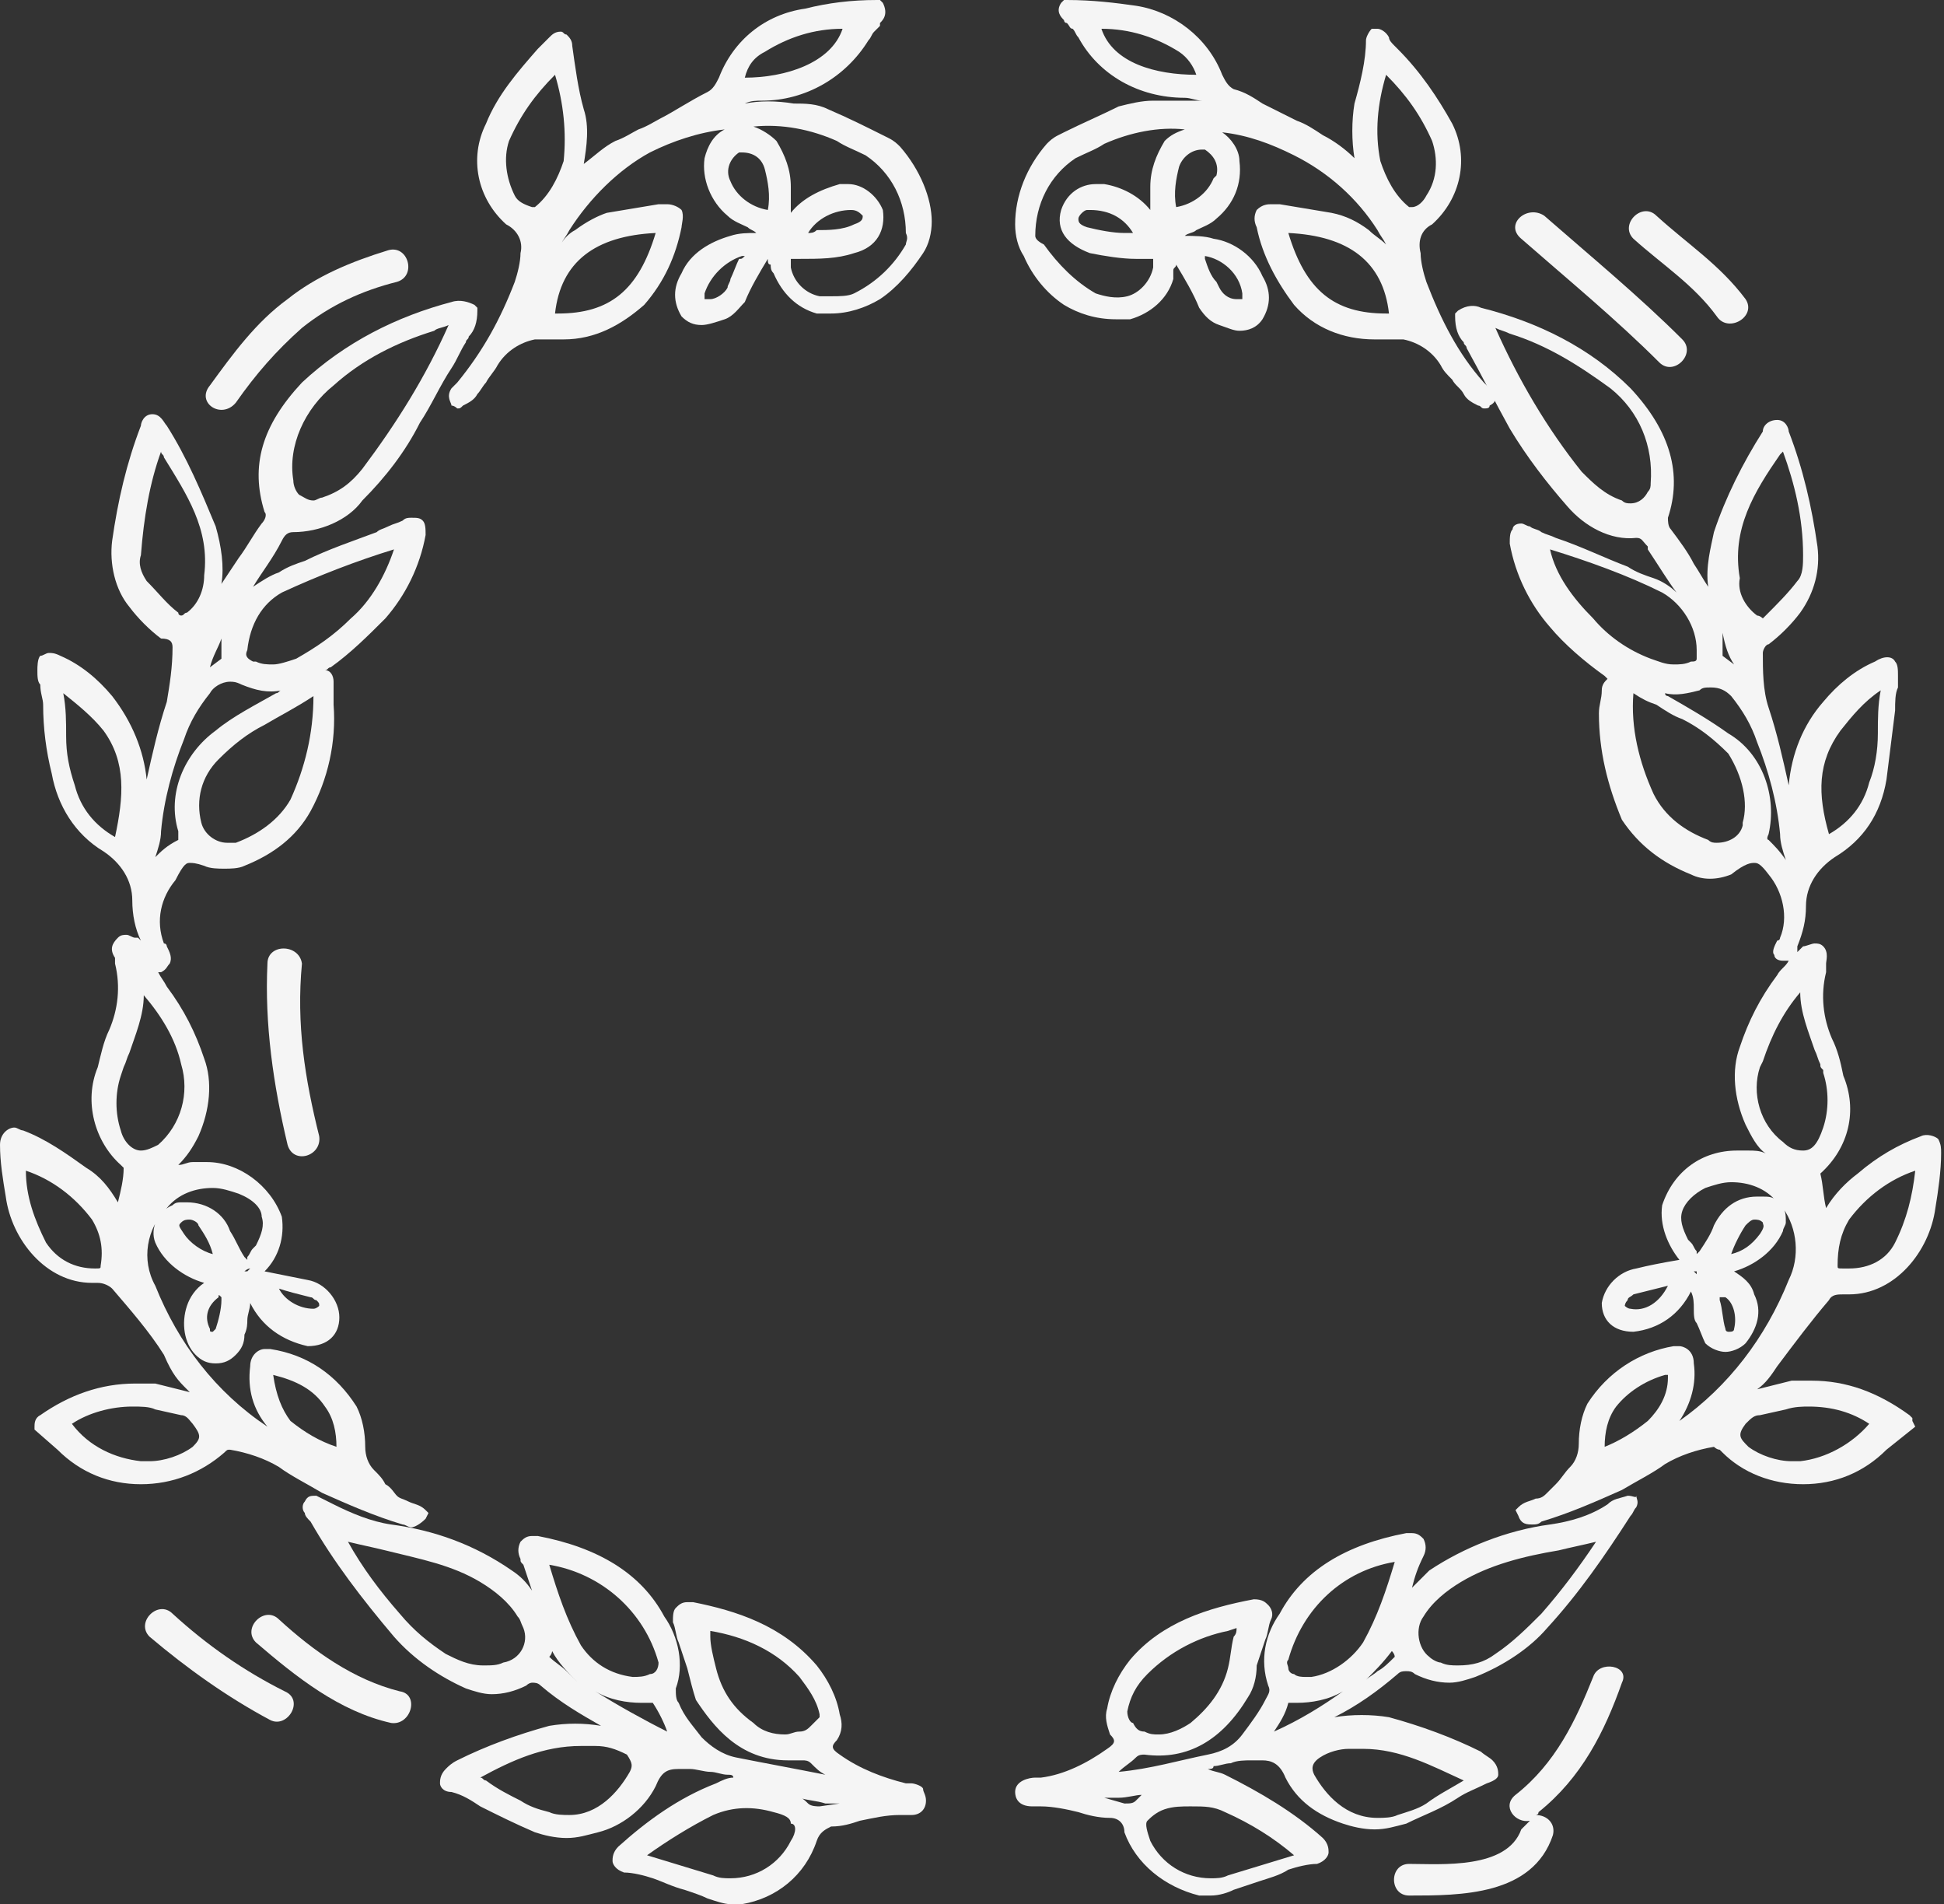 <?xml version="1.0" encoding="utf-8"?>
<!-- Generator: Adobe Illustrator 22.0.1, SVG Export Plug-In . SVG Version: 6.00 Build 0)  -->
<svg version="1.1" id="Capa_1" xmlns="http://www.w3.org/2000/svg" xmlns:xlink="http://www.w3.org/1999/xlink" x="0px" y="0px"
	 viewBox="0 0 67.6 66.2" style="enable-background:new 0 0 67.6 66.2;" xml:space="preserve">
<rect x="0" y="0" width="67.6" height="66.2" fill="#333333" stroke="none"/>
<style type="text/css">
	.st0{fill:#F5F5F5;}
</style>
<g>
	<path class="st0" d="M31.7,62c-0.1,0-0.1,0-0.2,0l0,0c-0.8-0.2-1.6-0.5-2.3-1c-0.3-0.2-0.3-0.3-0.1-0.5l0,0
		c0.2-0.3,0.2-0.6,0.1-0.9c-0.1-0.6-0.4-1.2-0.8-1.7c-1.2-1.4-2.8-1.9-4.3-2.2c-0.1,0-0.1,0-0.2,0c-0.2,0-0.3,0.1-0.4,0.2
		c-0.1,0.1-0.1,0.3-0.1,0.5c0.1,0.2,0.1,0.5,0.2,0.7c0.1,0.3,0.2,0.6,0.3,0.9c0.1,0.4,0.2,0.8,0.3,1.1l0,0c0.6,0.9,1.5,2.1,3.2,2.1
		c0.1,0,0.3,0,0.5,0l0,0c0.1,0,0.2,0,0.3,0.1c0.2,0.2,0.3,0.3,0.5,0.4c-1-0.2-2.1-0.4-3.1-0.6c-0.5-0.1-0.9-0.4-1.2-0.7
		c-0.3-0.4-0.6-0.7-0.8-1.2l0,0c-0.1-0.1-0.1-0.3-0.1-0.5c0.3-0.8,0.1-1.8-0.4-2.5c-0.8-1.5-2.3-2.4-4.4-2.8c-0.1,0-0.1,0-0.2,0
		c-0.2,0-0.3,0.1-0.4,0.2c-0.1,0.2-0.1,0.4,0,0.6c0,0.1,0,0.1,0.1,0.2l0,0h0c0.1,0.3,0.2,0.6,0.3,0.9c-0.2-0.3-0.4-0.5-0.7-0.7l0,0
		c-1.3-0.9-2.7-1.4-4.2-1.6c-0.7-0.1-1.4-0.4-2-0.7c-0.2-0.1-0.4-0.2-0.6-0.3c-0.2,0-0.3,0-0.4,0.2c-0.1,0.1-0.1,0.3,0,0.4
		c0,0.1,0.1,0.2,0.2,0.3c0.8,1.4,1.8,2.7,2.9,4c0.7,0.8,1.6,1.4,2.5,1.8c0.3,0.1,0.6,0.2,0.9,0.2c0.4,0,0.8-0.1,1.2-0.3l0,0
		c0.1-0.1,0.2-0.1,0.2-0.1c0.1,0,0.2,0,0.3,0.1l0,0c0.7,0.6,1.4,1,2.1,1.4c-0.6-0.1-1.2-0.1-1.8,0c-1.1,0.3-2.2,0.7-3.2,1.2
		c-0.2,0.1-0.3,0.2-0.4,0.3c-0.2,0.2-0.2,0.4-0.2,0.5c0,0.1,0.1,0.3,0.4,0.3c0.4,0.1,0.7,0.3,1,0.5l0,0c0.6,0.3,1.2,0.6,1.9,0.9
		c0.3,0.1,0.7,0.2,1.1,0.2c0.4,0,0.7-0.1,1.1-0.2c0.8-0.2,1.6-0.8,2-1.6l0,0c0.2-0.5,0.4-0.6,0.8-0.6c0.1,0,0.3,0,0.4,0
		c0.2,0,0.5,0.1,0.7,0.1c0.2,0,0.4,0.1,0.6,0.1c0.1,0,0.2,0,0.2,0.1c-0.2,0-0.4,0.1-0.6,0.2c-1.3,0.5-2.4,1.3-3.4,2.2
		c-0.2,0.2-0.2,0.4-0.2,0.5c0,0.1,0.1,0.3,0.4,0.4l0,0c0.3,0,0.7,0.1,1,0.2c0.3,0.1,0.7,0.3,1.1,0.4c0.3,0.1,0.6,0.2,0.8,0.3
		c0.3,0.1,0.6,0.2,0.8,0.2c0.1,0,0.3,0,0.4,0c1.2-0.2,2.2-1,2.6-2.2l0,0c0.1-0.3,0.3-0.4,0.5-0.5c0.4,0,0.7-0.1,1-0.2
		c0.5-0.1,0.9-0.2,1.4-0.2h0c0,0,0.1,0,0.2,0c0.1,0,0.2,0,0.2,0c0.3,0,0.5-0.2,0.5-0.5c0-0.2-0.1-0.3-0.1-0.4
		C32.1,62.1,31.8,62,31.7,62z M28.2,60c-0.1,0.1-0.2,0.2-0.4,0.2l0,0c-0.2,0-0.3,0.1-0.5,0.1l0,0c-0.4,0-0.8-0.1-1.1-0.4
		c-0.7-0.5-1.1-1.1-1.3-1.9c-0.1-0.4-0.2-0.8-0.2-1.1c0-0.1,0-0.2,0-0.2c1.2,0.2,2.3,0.7,3.1,1.6c0.3,0.4,0.6,0.8,0.7,1.3
		c0,0,0,0,0,0.1C28.4,59.8,28.3,59.9,28.2,60z M17.5,57.8L17.5,57.8c-0.2,0.1-0.4,0.1-0.7,0.1c-0.5,0-0.9-0.2-1.3-0.4l0,0
		c-0.6-0.4-1.1-0.8-1.6-1.4c-0.7-0.8-1.3-1.6-1.8-2.5c0.4,0.1,0.9,0.2,1.3,0.3c1.2,0.3,2.3,0.5,3.3,1.1l0,0c0.5,0.3,1,0.7,1.3,1.2
		l0,0c0.1,0.1,0.1,0.2,0.2,0.4C18.4,57.1,18.1,57.7,17.5,57.8z M19.7,58.1c-0.2-0.2-0.4-0.3-0.6-0.5l0,0c0,0,0,0,0,0l0,0
		c0.1-0.1,0.1-0.2,0.1-0.2c0,0,0,0,0,0c0.2,0.4,0.6,0.8,0.9,1.1C20,58.4,19.8,58.2,19.7,58.1z M20.2,57.2c-0.5-0.9-0.8-1.8-1.1-2.8
		c1.8,0.3,3.3,1.6,3.8,3.4l0,0c0,0.2-0.1,0.4-0.3,0.4l0,0c-0.2,0.1-0.4,0.1-0.6,0.1C21.2,58.2,20.6,57.8,20.2,57.2z M21.9,61.6
		c-0.4,0.7-1.1,1.5-2.1,1.5c-0.2,0-0.5,0-0.7-0.1c-0.4-0.1-0.7-0.2-1-0.4c-0.4-0.2-0.8-0.4-1.2-0.7c-0.1,0-0.1-0.1-0.2-0.1
		c1.1-0.6,2.2-1.1,3.5-1.1c0.2,0,0.3,0,0.5,0l0,0c0.4,0,0.7,0.1,1.1,0.3C22,61.3,22,61.4,21.9,61.6z M20.7,58.8
		c0.5,0.3,1.1,0.4,1.6,0.4h0c0.1,0,0.1,0,0.2,0c0.1,0,0.1,0,0.2,0l0,0c0.2,0.3,0.4,0.7,0.5,1C22.4,59.8,21.5,59.3,20.7,58.8z
		 M27.5,64c-0.4,0.8-1.2,1.3-2.1,1.3l0,0c-0.2,0-0.4,0-0.6-0.1l-2.3-0.7c0.7-0.5,1.5-1,2.3-1.4c0.7-0.3,1.4-0.3,2.1-0.1
		c0.4,0.1,0.6,0.2,0.6,0.4C27.7,63.4,27.7,63.7,27.5,64z M28.5,62.8L28.5,62.8c-0.1,0-0.3,0-0.4-0.1l0,0c-0.1-0.1-0.2-0.2-0.3-0.2
		c0.3,0.1,0.6,0.1,0.9,0.2l0,0l0.1,0c0.1,0,0.3,0,0.4,0L28.5,62.8z"/>
	<path class="st0" d="M7.8,50.5c0.1-0.1,0.1-0.1,0.2-0.1c0,0,0,0,0,0l0,0c0.6,0.1,1.2,0.3,1.7,0.6c0.4,0.3,1,0.6,1.5,0.9
		c0.9,0.4,1.8,0.8,2.8,1.1c0.1,0,0.2,0.1,0.3,0.1c0.1,0,0.3-0.1,0.5-0.3l0.1-0.2l-0.1-0.1c-0.2-0.2-0.4-0.2-0.6-0.3
		c-0.2-0.1-0.3-0.1-0.4-0.2c-0.1-0.1-0.2-0.3-0.4-0.4c-0.1-0.2-0.2-0.3-0.4-0.5c-0.2-0.2-0.3-0.5-0.3-0.8l0,0c0-0.5-0.1-1-0.3-1.4
		l0,0c-0.7-1.1-1.7-1.8-3-2c-0.1,0-0.1,0-0.2,0c-0.2,0-0.5,0.2-0.5,0.6c-0.1,0.8,0.1,1.5,0.6,2.1c-1.8-1.2-3.1-2.9-3.9-4.9l0,0
		c-0.5-0.9-0.3-2,0.4-2.7c0.4-0.5,1-0.7,1.6-0.7c0.3,0,0.6,0.1,0.9,0.2c0.5,0.2,0.8,0.5,0.8,0.8c0.1,0.3,0,0.6-0.2,1
		c0,0-0.1,0.1-0.1,0.1c-0.1,0.1-0.1,0.2-0.2,0.3l0,0c0,0,0,0,0,0.1c0,0-0.1-0.1-0.1-0.1c-0.2-0.3-0.3-0.6-0.5-0.9l0,0
		c-0.2-0.6-0.8-1-1.5-1c-0.1,0-0.1,0-0.2,0c-0.1,0-0.2,0-0.3,0.1c-0.5,0.2-0.8,0.8-0.6,1.3l0,0c0.3,0.7,1,1.2,1.7,1.4
		c-0.3,0.2-0.5,0.5-0.6,0.8c-0.2,0.6-0.1,1.3,0.3,1.7l0,0c0.2,0.2,0.4,0.3,0.7,0.3c0.3,0,0.5-0.1,0.7-0.3l0,0
		c0.2-0.2,0.3-0.4,0.3-0.7c0.1-0.2,0.1-0.4,0.1-0.5c0-0.2,0.1-0.4,0.1-0.6c0.4,0.8,1.1,1.3,2,1.5l0,0c0.7,0,1.1-0.4,1.1-1
		c0-0.6-0.5-1.2-1.1-1.3c-0.5-0.1-1-0.2-1.5-0.3c0,0,0,0,0,0c0.5-0.5,0.7-1.2,0.6-1.9l0,0l0,0c-0.4-1.1-1.5-1.9-2.6-1.9
		c-0.1,0-0.3,0-0.5,0c-0.2,0-0.3,0.1-0.5,0.1c0.3-0.3,0.5-0.6,0.7-1c0.4-0.9,0.5-1.9,0.2-2.7c-0.3-0.9-0.7-1.7-1.3-2.5
		c-0.1-0.2-0.2-0.3-0.3-0.5c0,0,0.1,0,0.1,0c0.2-0.1,0.2-0.2,0.3-0.3c0.1-0.2,0-0.4-0.1-0.6c0,0,0-0.1-0.1-0.1
		c-0.3-0.8-0.1-1.6,0.4-2.2l0,0C6.4,30,6.5,30,6.6,30c0.1,0,0.2,0,0.5,0.1c0.2,0.1,0.5,0.1,0.7,0.1c0.2,0,0.5,0,0.7-0.1
		c1-0.4,1.8-1,2.3-1.9l0,0c0.6-1.1,0.9-2.4,0.8-3.7c0-0.3,0-0.5,0-0.8c0-0.2-0.1-0.4-0.3-0.4c0.1,0,0.1-0.1,0.2-0.1
		c0.7-0.5,1.3-1.1,1.9-1.7c0.7-0.8,1.2-1.8,1.4-2.9c0-0.2,0-0.4-0.1-0.5C14.6,18,14.5,18,14.3,18c-0.1,0-0.2,0-0.3,0.1
		c-0.2,0.1-0.3,0.1-0.5,0.2c-0.2,0.1-0.3,0.1-0.4,0.2c-0.8,0.3-1.7,0.6-2.5,1c-0.3,0.1-0.6,0.2-0.9,0.4c-0.3,0.1-0.6,0.3-0.9,0.5
		c0.3-0.5,0.7-1,1-1.6l0,0c0.1-0.2,0.2-0.3,0.4-0.3c0.9,0,1.9-0.4,2.4-1.1c0.8-0.8,1.5-1.7,2-2.7c0.4-0.6,0.7-1.3,1.1-1.9
		c0.2-0.3,0.3-0.6,0.5-0.9c0-0.1,0.1-0.1,0.1-0.2c0.2-0.2,0.3-0.5,0.3-0.9l0-0.1l-0.1-0.1c-0.2-0.1-0.5-0.2-0.8-0.1
		c-1.9,0.5-3.7,1.4-5.2,2.8l0,0c-1.4,1.5-1.8,2.9-1.3,4.5l0,0c0.1,0.1,0,0.3-0.1,0.4l0,0c-0.3,0.4-0.5,0.8-0.8,1.2
		c-0.2,0.3-0.4,0.6-0.6,0.9c0.1-0.6,0-1.3-0.2-2l0,0c-0.5-1.2-1-2.4-1.7-3.5l0,0c-0.1-0.1-0.2-0.4-0.5-0.4c-0.3,0-0.4,0.3-0.4,0.4
		l0,0c-0.5,1.3-0.8,2.6-1,4c-0.1,0.8,0.1,1.7,0.6,2.3c0.3,0.4,0.7,0.8,1.1,1.1l0,0C5.9,22.2,6,22.3,6,22.5c0,0.7-0.1,1.3-0.2,1.9
		c-0.3,0.9-0.5,1.8-0.7,2.7c-0.1-1-0.5-2-1.2-2.9c-0.5-0.6-1.1-1.1-1.8-1.4c-0.2-0.1-0.3-0.1-0.4-0.1c-0.1,0-0.2,0.1-0.3,0.1
		c-0.1,0.1-0.1,0.4-0.1,0.5c0,0.2,0,0.4,0.1,0.5c0,0.3,0.1,0.5,0.1,0.7l0,0c0,0.8,0.1,1.6,0.3,2.4c0.2,1.1,0.8,2.1,1.8,2.7
		c0.6,0.4,1,1,1,1.7l0,0c0,0.5,0.1,1,0.3,1.4c0,0-0.1-0.1-0.1-0.1l0,0l0,0c0,0,0,0-0.1,0c-0.1,0-0.2-0.1-0.3-0.1
		c-0.1,0-0.2,0-0.3,0.1c-0.2,0.2-0.3,0.4-0.1,0.7c0,0.1,0,0.1,0,0.2v0l0,0c0.2,0.8,0.1,1.6-0.2,2.3l0,0c-0.2,0.4-0.3,0.9-0.4,1.3
		c-0.5,1.2-0.1,2.6,0.8,3.4c0,0,0.1,0.1,0.1,0.1c0,0.4-0.1,0.8-0.2,1.2c-0.3-0.5-0.6-0.9-1.1-1.2c-0.7-0.5-1.4-1-2.2-1.3
		c-0.1,0-0.2-0.1-0.3-0.1c-0.2,0-0.5,0.2-0.5,0.6v0c0,0.6,0.1,1.2,0.2,1.8c0.2,1.5,1.4,3,3,3c0.1,0,0.2,0,0.2,0l0,0
		c0.2,0,0.4,0.1,0.5,0.2l0,0c0.6,0.7,1.3,1.5,1.8,2.3C6,47.8,6.2,48,6.5,48.3c0,0,0.1,0.1,0.1,0.1c-0.4-0.1-0.8-0.2-1.2-0.3l0,0
		c-0.2,0-0.4,0-0.7,0c-1.2,0-2.3,0.4-3.3,1.1c-0.2,0.1-0.2,0.3-0.2,0.4v0.1L2,50.4l0,0c0.8,0.8,1.8,1.2,2.9,1.2
		C6,51.6,7,51.2,7.8,50.5L7.8,50.5z M9.5,47.8C9.6,47.8,9.6,47.8,9.5,47.8L9.5,47.8c0.8,0.2,1.4,0.5,1.8,1.1
		c0.3,0.4,0.4,0.9,0.4,1.4c-0.6-0.2-1.1-0.5-1.6-0.9C9.8,49,9.6,48.5,9.5,47.8C9.5,47.9,9.5,47.8,9.5,47.8z M6.4,42.9L6.4,42.9
		c-0.2-0.3-0.2-0.3-0.1-0.4l0,0c0.1-0.1,0.2-0.1,0.3-0.1c0.1,0,0.3,0.1,0.3,0.2c0.2,0.3,0.4,0.6,0.5,1C7,43.5,6.6,43.2,6.4,42.9z
		 M7.7,45.1c0,0,0,0.1,0,0.1c0,0.3-0.1,0.7-0.2,1c0,0-0.1,0.1-0.1,0.1l0,0c-0.1,0-0.1,0-0.1-0.1c-0.2-0.4-0.1-0.8,0.3-1.1
		C7.6,45,7.6,45,7.7,45.1C7.7,45,7.7,45.1,7.7,45.1z M8.7,44.1c0,0-0.1,0.1-0.1,0.1c0,0,0,0,0,0l0,0c0,0,0,0-0.1,0
		C8.5,44.2,8.6,44.1,8.7,44.1C8.6,44.1,8.6,44.1,8.7,44.1C8.7,44.1,8.7,44.1,8.7,44.1z M10.8,45.1c0.1,0,0.1,0.1,0.2,0.1l0,0
		c0.1,0.1,0.1,0.1,0.1,0.2c0,0-0.1,0.1-0.2,0.1c0,0,0,0,0,0l0,0c-0.5,0-1-0.3-1.2-0.7C10,44.9,10.4,45,10.8,45.1z M11.6,13.4
		c1-0.9,2.2-1.5,3.5-1.9l0,0c0.1-0.1,0.3-0.1,0.5-0.2c-0.8,1.8-1.8,3.4-3,5c-0.4,0.5-0.8,0.8-1.4,1l0,0c-0.1,0-0.2,0.1-0.3,0.1l0,0
		l0,0c-0.2,0-0.3-0.1-0.5-0.2c-0.1-0.1-0.2-0.3-0.2-0.5l0,0l0,0C10,15.5,10.6,14.2,11.6,13.4z M4,29.1c-0.7-0.4-1.2-1-1.4-1.8
		c-0.2-0.6-0.3-1.1-0.3-1.7c0-0.5,0-1-0.1-1.5c0.5,0.4,1,0.8,1.4,1.3C4.4,26.5,4.3,27.7,4,29.1z M3.5,44L3.5,44c0,0.1,0,0.1-0.2,0.1
		l0,0c-0.7,0-1.3-0.3-1.7-0.9c-0.4-0.8-0.7-1.6-0.7-2.5c0.9,0.3,1.7,0.9,2.3,1.7C3.5,42.9,3.6,43.4,3.5,44z M10.1,27.8
		C9.7,28.5,9,29,8.2,29.3c0,0-0.1,0-0.1,0c-0.1,0-0.2,0-0.2,0l0,0c-0.4,0-0.8-0.3-0.9-0.7l0,0c-0.2-0.8,0-1.6,0.6-2.2
		c0.5-0.5,1-0.9,1.6-1.2c0.5-0.3,1.1-0.6,1.7-1C10.9,25.5,10.6,26.7,10.1,27.8z M8.6,22.6L8.6,22.6c0.1-0.9,0.5-1.6,1.2-2
		c1.3-0.6,2.6-1.1,3.9-1.5c-0.3,0.9-0.8,1.8-1.5,2.4l0,0c-0.6,0.6-1.2,1-1.9,1.4C10,23,9.7,23.1,9.5,23.1l0,0c-0.2,0-0.4,0-0.6-0.1
		l-0.1,0C8.6,22.9,8.5,22.8,8.6,22.6z M7.7,22.2c0,0.1,0,0.3,0,0.4c0,0,0,0.1,0,0.1c0,0.1,0,0.1,0,0.2l-0.4,0.3
		C7.4,22.8,7.6,22.5,7.7,22.2z M5.1,20.2c-0.2-0.3-0.3-0.6-0.2-0.9l0,0C5,18,5.2,16.8,5.6,15.7c0,0.1,0.1,0.1,0.1,0.2
		c0.8,1.3,1.6,2.5,1.4,4.1l0,0v0c0,0.5-0.2,1-0.6,1.3c-0.1,0-0.1,0.1-0.2,0.1c0,0-0.1,0-0.1-0.1C5.8,21,5.5,20.6,5.1,20.2z
		 M5.4,29.8L5.4,29.8c0.1-0.3,0.2-0.6,0.2-0.9c0.1-1.1,0.4-2.2,0.8-3.2c0.2-0.6,0.5-1.1,0.9-1.6l0,0c0.1-0.2,0.4-0.4,0.7-0.4
		c0.1,0,0.2,0,0.4,0.1l0,0C8.9,24,9.3,24.1,9.8,24c-0.1,0-0.1,0.1-0.2,0.1c-0.7,0.4-1.5,0.8-2.1,1.3c-1.1,0.8-1.7,2.2-1.3,3.5l0,0.1
		c0,0.2,0,0.2,0,0.2l0,0C5.8,29.4,5.6,29.6,5.4,29.8C5.4,29.9,5.4,29.8,5.4,29.8z M4.9,40c-0.3,0-0.6-0.3-0.7-0.7
		C4,38.7,4,38,4.2,37.4l0.1-0.3c0.1-0.2,0.1-0.3,0.2-0.5c0.2-0.6,0.5-1.3,0.5-2c0.6,0.7,1.1,1.5,1.3,2.4c0.3,1,0,2.1-0.8,2.8l0,0
		C5.3,39.9,5.1,40,4.9,40L4.9,40z M6.7,50.3c-0.4,0.3-1,0.5-1.5,0.5c-0.1,0-0.2,0-0.3,0c-0.9-0.1-1.8-0.5-2.4-1.3
		c0.6-0.4,1.4-0.6,2.1-0.6c0.3,0,0.6,0,0.8,0.1l0.9,0.2c0.2,0,0.3,0.2,0.4,0.3C7,49.9,7,50,6.7,50.3z"/>
	<path class="st0" d="M31.3,5.1c-0.1-0.1-0.2-0.2-0.4-0.3l-0.2-0.1c-0.6-0.3-1.2-0.6-1.9-0.9c-0.4-0.2-0.8-0.2-1.2-0.2
		c-0.6-0.1-1.2-0.1-1.7,0c0.2-0.1,0.4-0.1,0.6-0.1c1.5,0,2.9-0.8,3.7-2.1c0.1-0.1,0.1-0.2,0.2-0.3c0.1-0.1,0.1-0.1,0.2-0.2
		c0,0,0,0,0-0.1c0.1-0.1,0.3-0.3,0.1-0.7L30.6,0l-0.1,0c-0.9,0-1.7,0.1-2.5,0.3c-1.4,0.2-2.5,1.1-3,2.4l0,0
		c-0.1,0.2-0.2,0.4-0.4,0.5C24,3.5,23.4,3.9,23,4.1c-0.2,0.1-0.5,0.3-0.8,0.4c-0.2,0.1-0.5,0.3-0.8,0.4c-0.4,0.2-0.7,0.5-1.1,0.8
		c0.1-0.6,0.2-1.3,0-1.9l0,0c-0.2-0.7-0.3-1.5-0.4-2.2c0-0.2-0.1-0.3-0.2-0.4l0,0c-0.1,0-0.1-0.1-0.2-0.1c-0.2,0-0.3,0.1-0.4,0.2
		c-0.1,0.1-0.2,0.2-0.3,0.3l-0.1,0.1c-0.7,0.8-1.4,1.6-1.8,2.6c-0.6,1.2-0.3,2.6,0.7,3.5l0,0C18,8,18.2,8.4,18.1,8.8l0,0l0,0
		c0,0.3-0.1,0.7-0.2,1c-0.5,1.3-1.1,2.4-2,3.5l-0.2,0.2l0,0c-0.2,0.3,0,0.5,0,0.6l0,0c0.1,0,0.2,0.1,0.2,0.1c0.1,0,0.1,0,0.2-0.1
		c0.2-0.1,0.4-0.2,0.5-0.4c0.1-0.1,0.2-0.3,0.3-0.4c0.1-0.2,0.3-0.4,0.4-0.6l0,0c0.3-0.5,0.8-0.8,1.3-0.9c0.2,0,0.3,0,0.5,0
		c0.2,0,0.3,0,0.5,0c1.1,0,2-0.5,2.8-1.2l0,0c0.7-0.8,1.1-1.7,1.3-2.7c0-0.1,0.1-0.4,0-0.6c-0.1-0.1-0.3-0.2-0.5-0.2
		c-0.1,0-0.2,0-0.3,0c-0.6,0.1-1.2,0.2-1.8,0.3C20.8,7.5,20.4,7.7,20,8c-0.2,0.1-0.4,0.3-0.5,0.5c0.1-0.2,0.2-0.3,0.3-0.5
		c0.7-1.1,1.7-2.1,2.8-2.7c0.8-0.4,1.7-0.7,2.6-0.8c-0.4,0.2-0.6,0.6-0.7,1c-0.1,0.7,0.2,1.5,0.8,2c0.2,0.2,0.5,0.3,0.7,0.4
		C26.1,8,26.2,8,26.3,8.1c-0.3,0-0.6,0-0.9,0.1c-0.7,0.2-1.4,0.6-1.7,1.3c-0.3,0.5-0.3,1,0,1.5c0.2,0.2,0.4,0.3,0.7,0.3
		c0.2,0,0.5-0.1,0.8-0.2c0.3-0.1,0.5-0.4,0.7-0.6c0.2-0.5,0.5-1,0.8-1.5c0,0.1,0,0.2,0.1,0.2c0,0.1,0,0.2,0.1,0.3l0,0l0,0
		c0.3,0.7,0.8,1.2,1.5,1.4l0,0c0.1,0,0.3,0,0.5,0c0.6,0,1.2-0.2,1.7-0.5l0,0c0.6-0.4,1.1-1,1.5-1.6c0.2-0.3,0.3-0.7,0.3-1.1
		C32.4,6.9,32,5.9,31.3,5.1z M22.8,8.1c-0.6,2-1.6,2.8-3.4,2.8c0,0-0.1,0-0.1,0C19.5,9.1,20.7,8.2,22.8,8.1z M19.6,5.6
		c-0.2,0.6-0.5,1.2-1,1.6c0,0,0,0,0,0c0,0-0.1,0-0.1,0l0,0C18.2,7.1,18,7,17.9,6.8c-0.3-0.6-0.4-1.3-0.2-1.9
		c0.4-0.9,0.9-1.6,1.6-2.3C19.6,3.6,19.7,4.6,19.6,5.6z M25.7,9c-0.1,0.2-0.2,0.5-0.3,0.7c0,0.1-0.1,0.2-0.1,0.3
		c-0.1,0.2-0.4,0.4-0.6,0.4h0c0,0,0,0,0,0c-0.2,0-0.2,0-0.2,0c0,0,0-0.1,0-0.2c0.2-0.6,0.7-1.1,1.3-1.3c0,0,0.1,0,0.1,0
		C25.8,9,25.8,9,25.7,9z M26.6,1.8L26.6,1.8C27.4,1.3,28.3,1,29.3,1c-0.4,1.2-2,1.7-3.4,1.7c0,0,0,0,0,0C26,2.3,26.2,2,26.6,1.8z
		 M26.7,7.3c-0.6-0.1-1.1-0.5-1.3-1l0,0c0,0,0,0,0,0c-0.2-0.4,0-0.8,0.3-1c0,0,0.1,0,0.1,0c0.4,0,0.7,0.2,0.8,0.6l0,0
		C26.7,6.3,26.8,6.8,26.7,7.3z M31.5,8.5c-0.4,0.7-1,1.3-1.8,1.7c-0.2,0.1-0.5,0.1-0.8,0.1c-0.1,0-0.3,0-0.4,0c-0.5-0.1-0.9-0.5-1-1
		c0-0.2,0-0.3,0-0.3c0,0,0.1,0,0.3,0c0.7,0,1.3,0,1.9-0.2c0.8-0.2,1.1-0.8,1-1.5l0,0c-0.2-0.5-0.7-0.9-1.2-0.9c-0.1,0-0.2,0-0.3,0
		c-0.7,0.2-1.3,0.5-1.7,1c0-0.3,0-0.6,0-0.9c0-0.6-0.2-1.1-0.5-1.6l0,0c-0.2-0.2-0.5-0.4-0.8-0.5c1-0.1,2,0.1,2.9,0.5
		c0.3,0.2,0.6,0.3,1,0.5c0.9,0.6,1.4,1.6,1.4,2.7C31.6,8.3,31.5,8.4,31.5,8.5z M28.1,8.1c0.3-0.5,0.9-0.8,1.5-0.8l0,0
		c0.2,0,0.3,0.1,0.4,0.2c0,0.1,0,0.2-0.3,0.3c-0.4,0.2-0.9,0.2-1.3,0.2l0,0C28.3,8.1,28.2,8.1,28.1,8.1z"/>
	<path class="st0" d="M56.6,52L56.6,52L56.6,52c-0.3,0.1-0.5,0.1-0.7,0.3c-0.6,0.4-1.3,0.6-2,0.7c-1.5,0.2-3,0.8-4.2,1.6l0,0
		c-0.2,0.2-0.4,0.4-0.6,0.6c0.1-0.4,0.2-0.7,0.4-1.1c0.1-0.2,0.1-0.4,0-0.6c-0.1-0.1-0.2-0.2-0.4-0.2c-0.1,0-0.1,0-0.2,0
		c-2.1,0.4-3.6,1.3-4.4,2.8c-0.5,0.7-0.7,1.6-0.4,2.5c0.1,0.2,0,0.3-0.1,0.5l0,0c-0.2,0.4-0.5,0.8-0.8,1.2c-0.3,0.4-0.7,0.6-1.2,0.7
		c-1,0.2-2,0.5-3.1,0.6c0.2-0.2,0.4-0.3,0.6-0.5c0.1-0.1,0.2-0.1,0.3-0.1l0,0c1.5,0.2,2.7-0.5,3.6-2l0,0c0.2-0.3,0.3-0.7,0.3-1.1
		c0.1-0.3,0.2-0.6,0.3-0.9c0.1-0.2,0.1-0.5,0.2-0.7c0.1-0.2,0-0.4-0.1-0.5c-0.1-0.1-0.2-0.2-0.5-0.2c-1.6,0.3-3.2,0.8-4.3,2.1
		c-0.4,0.5-0.7,1.1-0.8,1.7c-0.1,0.3,0,0.6,0.1,0.9l0,0c0.2,0.2,0.2,0.3-0.1,0.5c-0.7,0.5-1.5,0.9-2.3,1l0,0c-0.1,0-0.1,0-0.2,0
		c-0.2,0-0.7,0.1-0.7,0.5c0,0.2,0.1,0.5,0.6,0.5c0.1,0,0.1,0,0.2,0c0,0,0.1,0,0.1,0c0.4,0,0.9,0.1,1.3,0.2c0.3,0.1,0.7,0.2,1.1,0.2
		c0.3,0,0.5,0.2,0.5,0.5l0,0c0.4,1.1,1.4,1.9,2.6,2.2c0.1,0,0.3,0,0.4,0c0.3,0,0.6-0.1,0.8-0.2c0.3-0.1,0.6-0.2,0.9-0.3
		c0.3-0.1,0.7-0.2,1-0.4c0.3-0.1,0.7-0.2,1-0.2l0,0c0.3-0.1,0.4-0.3,0.4-0.4c0-0.1,0-0.3-0.2-0.5c-1-0.9-2.2-1.6-3.4-2.2
		c-0.2-0.1-0.4-0.1-0.6-0.2c0.1,0,0.2,0,0.2-0.1c0.2,0,0.4-0.1,0.6-0.1c0.2-0.1,0.5-0.1,0.7-0.1l0,0c0.1,0,0.3,0,0.4,0
		c0.3,0,0.6,0.1,0.8,0.6l0,0c0.4,0.8,1.1,1.3,2,1.6c0.3,0.1,0.7,0.2,1.1,0.2c0.4,0,0.7-0.1,1.1-0.2c0.6-0.3,1.2-0.5,1.8-0.9l0,0
		c0.3-0.2,0.6-0.3,1-0.5c0.3-0.1,0.4-0.2,0.4-0.3c0-0.1,0-0.3-0.2-0.5c-0.1-0.1-0.3-0.2-0.4-0.3c-1-0.5-2.1-0.9-3.2-1.2
		c-0.6-0.1-1.3-0.1-1.9,0c0.8-0.4,1.5-0.9,2.2-1.5l0,0c0.1-0.1,0.2-0.1,0.3-0.1c0.1,0,0.2,0,0.3,0.1l0,0c0.4,0.2,0.8,0.3,1.2,0.3
		c0.3,0,0.6-0.1,0.9-0.2c1-0.4,1.9-1,2.5-1.7c1.1-1.2,2-2.5,2.9-3.9c0.1-0.1,0.1-0.2,0.2-0.3c0.1-0.2,0-0.3,0-0.4
		C56.9,52.1,56.8,52,56.6,52z M39.2,59.5c0.1-0.5,0.3-0.9,0.7-1.3c0.8-0.8,1.8-1.3,2.8-1.5v0l0.3-0.1c0,0.1,0,0.2-0.1,0.3
		c-0.1,0.4-0.1,0.7-0.2,1.1c-0.2,0.8-0.7,1.4-1.3,1.9c-0.3,0.2-0.7,0.4-1.1,0.4c-0.2,0-0.3,0-0.5-0.1l0,0c0,0,0,0,0,0
		c-0.2,0-0.3-0.1-0.4-0.3C39.3,59.9,39.2,59.7,39.2,59.5z M39.5,62.6L39.5,62.6c-0.1,0.1-0.2,0.1-0.4,0.1l-0.7-0.2
		c0.1,0,0.3,0,0.4,0l0.1,0l0,0c0.3,0,0.6-0.1,0.8-0.1C39.7,62.4,39.6,62.5,39.5,62.6z M42.6,63L42.6,63c0.9,0.4,1.7,0.9,2.4,1.5
		l-2.3,0.7c-0.2,0.1-0.4,0.1-0.6,0.1h0c-0.9,0-1.7-0.5-2.1-1.3c-0.1-0.3-0.2-0.6-0.1-0.7c0.1-0.1,0.3-0.3,0.6-0.4
		c0.3-0.1,0.6-0.1,0.9-0.1C41.9,62.8,42.2,62.8,42.6,63z M46.9,60.8L46.9,60.8c0.2,0,0.3,0,0.5,0c1.3,0,2.4,0.6,3.5,1.1
		c-0.5,0.3-0.9,0.5-1.3,0.8c-0.3,0.2-0.7,0.3-1,0.4c-0.2,0.1-0.5,0.1-0.7,0.1l0,0c-1.1,0-1.8-0.8-2.2-1.5c-0.1-0.2-0.1-0.4,0.2-0.6
		C46.2,60.9,46.6,60.8,46.9,60.8z M44.3,60.2c0.2-0.3,0.4-0.6,0.5-1l0,0c0,0,0.1,0,0.2,0c0,0,0.1,0,0.1,0c0,0,0,0,0,0l0,0
		c0.5,0,1.1-0.1,1.6-0.4C46,59.3,45.2,59.8,44.3,60.2z M45.6,58.3c-0.1,0-0.1,0-0.2,0l0,0c-0.1,0-0.3,0-0.4-0.1l0,0c0,0,0,0,0,0
		c-0.1,0-0.2-0.1-0.2-0.2c0-0.1-0.1-0.2,0-0.3l0,0c0.5-1.8,1.9-3.1,3.7-3.4c-0.3,1-0.6,1.9-1.1,2.8C47,57.7,46.3,58.2,45.6,58.3z
		 M48.5,57.6L48.5,57.6c-0.2,0.2-0.4,0.4-0.6,0.5c-0.1,0.1-0.3,0.2-0.4,0.3c0.3-0.3,0.6-0.6,0.9-1c0,0,0,0,0,0
		C48.4,57.4,48.5,57.5,48.5,57.6C48.5,57.6,48.5,57.6,48.5,57.6z M53.6,56.1c-0.5,0.5-1,1-1.6,1.4l0,0c-0.4,0.3-0.8,0.4-1.3,0.4
		c-0.2,0-0.4,0-0.6-0.1l0,0c-0.1,0-0.3-0.1-0.4-0.2c-0.4-0.3-0.5-1-0.2-1.4l0,0c0.3-0.5,0.8-0.9,1.3-1.2c1-0.6,2.2-0.9,3.4-1.1
		c0.4-0.1,0.9-0.2,1.3-0.3C54.9,54.5,54.3,55.3,53.6,56.1z"/>
	<path class="st0" d="M61.8,47.5c0.6-0.8,1.2-1.6,1.8-2.3l0,0c0.1-0.2,0.3-0.2,0.5-0.2l0,0c0.1,0,0.2,0,0.2,0c1.6,0,2.8-1.5,3-3
		c0.1-0.6,0.2-1.3,0.2-1.9c0-0.2,0-0.3-0.1-0.5c-0.1-0.1-0.4-0.2-0.6-0.1c-0.8,0.3-1.5,0.7-2.2,1.3c-0.4,0.3-0.8,0.7-1.1,1.2
		c-0.1-0.4-0.1-0.8-0.2-1.2c0,0,0,0,0,0l0,0c1-0.9,1.3-2.2,0.8-3.4c-0.1-0.5-0.2-0.9-0.4-1.3l0,0c-0.3-0.7-0.4-1.5-0.2-2.3
		c0-0.1,0-0.1,0-0.2c0-0.1,0-0.1,0-0.1l0,0c0-0.1,0.1-0.4-0.1-0.6c-0.1-0.1-0.2-0.1-0.3-0.1c-0.1,0-0.3,0.1-0.4,0.1l0,0
		c-0.1,0.1-0.1,0.1-0.2,0.2c0,0,0,0,0-0.1c0,0,0-0.1,0-0.1c0.2-0.5,0.3-0.9,0.3-1.4c0-0.7,0.4-1.3,1-1.7c1-0.6,1.6-1.5,1.8-2.7
		c0.1-0.8,0.2-1.6,0.3-2.4c0-0.3,0-0.6,0.1-0.8c0-0.2,0-0.3,0-0.4c0-0.2,0-0.4-0.1-0.5c-0.1-0.2-0.4-0.2-0.7,0
		c-0.7,0.3-1.3,0.8-1.8,1.4c-0.7,0.8-1.1,1.8-1.2,2.9c-0.2-0.9-0.4-1.8-0.7-2.7c-0.2-0.6-0.2-1.3-0.2-1.9c0-0.1,0.1-0.3,0.2-0.3l0,0
		c0.4-0.3,0.8-0.7,1.1-1.1c0.5-0.7,0.7-1.5,0.6-2.3c-0.2-1.4-0.5-2.7-1-4c0,0,0,0,0,0c0-0.1-0.1-0.4-0.4-0.4c-0.3,0-0.5,0.2-0.5,0.4
		c0,0,0,0,0,0c-0.7,1.1-1.3,2.3-1.7,3.5l0,0c-0.1,0.5-0.3,1.2-0.2,1.9c-0.2-0.3-0.3-0.5-0.5-0.8c-0.2-0.4-0.5-0.8-0.8-1.2l0,0
		c-0.1-0.1-0.1-0.3-0.1-0.4l0,0c0.5-1.5,0.1-3-1.3-4.5l0,0c-1.4-1.4-3.2-2.3-5.2-2.8c-0.2-0.1-0.5-0.1-0.8,0.1l-0.1,0.1l0,0.1
		c0,0.4,0.1,0.7,0.3,0.9c0,0.1,0.1,0.1,0.1,0.2c0.5,0.9,1,1.9,1.5,2.8c0.6,1,1.3,1.9,2,2.7c0.6,0.7,1.5,1.2,2.4,1.1l0,0
		c0.2,0,0.2,0.1,0.4,0.3l0,0.1c0.4,0.6,0.7,1.1,1,1.5c-0.2-0.2-0.5-0.4-0.8-0.5c-0.3-0.1-0.6-0.2-0.9-0.4c-0.8-0.3-1.6-0.7-2.5-1
		c-0.2-0.1-0.3-0.1-0.5-0.2c-0.1-0.1-0.3-0.1-0.4-0.2c-0.1,0-0.2-0.1-0.3-0.1c-0.2,0-0.3,0.1-0.3,0.2c-0.1,0.1-0.1,0.3-0.1,0.5
		c0.2,1.1,0.7,2.1,1.4,2.9c0.5,0.6,1.2,1.2,1.9,1.7c0,0,0.1,0.1,0.1,0.1c-0.1,0.1-0.2,0.2-0.2,0.4c0,0.3-0.1,0.5-0.1,0.8
		c0,1.3,0.3,2.5,0.8,3.7l0,0c0.6,0.9,1.4,1.5,2.4,1.9c0.4,0.2,0.9,0.2,1.4,0C60.7,30,60.9,30,61,30c0.1,0,0.2,0,0.5,0.4l0,0
		c0.5,0.6,0.7,1.5,0.4,2.2l0,0c0,0,0,0.1-0.1,0.1c-0.1,0.2-0.2,0.4-0.1,0.5c0,0.1,0.1,0.2,0.3,0.2c0.1,0,0.1,0,0.2,0c0,0,0,0,0,0
		c-0.1,0.2-0.3,0.3-0.4,0.5c-0.6,0.8-1,1.6-1.3,2.5c-0.3,0.8-0.2,1.8,0.2,2.7c0.2,0.4,0.4,0.8,0.7,1c-0.2-0.1-0.4-0.1-0.6-0.1
		c-0.1,0-0.3,0-0.4,0c-1.2,0-2.2,0.7-2.6,1.9l0,0l0,0c-0.1,0.7,0.2,1.4,0.6,1.9c-0.6,0.1-1.1,0.2-1.5,0.3c-0.6,0.1-1.1,0.6-1.2,1.2
		l0,0v0c0,0.6,0.4,1,1.1,1h0l0,0c0.9-0.1,1.6-0.6,2-1.4c0.1,0.2,0.1,0.4,0.1,0.6c0,0.2,0,0.4,0.1,0.5c0.1,0.2,0.2,0.5,0.3,0.7l0,0
		c0.2,0.2,0.5,0.3,0.7,0.3c0.2,0,0.5-0.1,0.7-0.3l0,0c0.4-0.5,0.6-1.1,0.3-1.7c-0.1-0.4-0.4-0.6-0.7-0.8c0.7-0.2,1.4-0.7,1.7-1.4
		l0,0c0-0.1,0.1-0.2,0.1-0.3c0-0.2,0-0.4-0.1-0.5c0.5,0.7,0.6,1.7,0.2,2.5l0,0c-0.8,2-2.1,3.7-3.8,4.9c0.4-0.6,0.6-1.3,0.5-2
		c0-0.5-0.4-0.6-0.5-0.6c-0.1,0-0.1,0-0.2,0c-1.2,0.2-2.3,0.9-3,2l0,0c-0.2,0.4-0.3,0.9-0.3,1.4l0,0c0,0.3-0.1,0.6-0.3,0.8
		c-0.2,0.2-0.3,0.4-0.5,0.6c-0.1,0.1-0.2,0.2-0.3,0.3c-0.1,0.1-0.2,0.2-0.4,0.2c-0.2,0.1-0.4,0.1-0.6,0.3l-0.1,0.1l0.1,0.2
		c0.1,0.3,0.3,0.3,0.5,0.3c0.1,0,0.2,0,0.3-0.1c1-0.3,1.9-0.7,2.8-1.1c0.5-0.3,1.1-0.6,1.5-0.9c0.5-0.3,1.1-0.5,1.7-0.6l0,0
		c0,0,0,0,0,0c0,0,0.1,0.1,0.2,0.1l0.1,0.1c0.7,0.7,1.7,1.1,2.8,1.1c0,0,0,0,0,0c1.1,0,2.1-0.4,2.9-1.2l1-0.8l-0.1-0.2c0,0,0,0,0,0
		l0-0.1l-0.1-0.1C65.3,48.4,64.2,48,63,48c-0.2,0-0.4,0-0.7,0l0,0c-0.4,0.1-0.8,0.2-1.2,0.3c0,0,0,0,0,0
		C61.4,48.1,61.6,47.8,61.8,47.5z M64.3,42.4c0.6-0.8,1.4-1.4,2.3-1.7c-0.1,0.9-0.3,1.7-0.7,2.5c-0.3,0.6-0.9,0.9-1.6,0.9
		c-0.1,0-0.1,0-0.2,0c-0.2,0-0.2,0-0.2-0.1l0,0C63.9,43.4,64,42.9,64.3,42.4z M64,25.4c0.4-0.5,0.8-1,1.4-1.4
		c-0.1,0.5-0.1,1-0.1,1.5c0,0.6-0.1,1.2-0.3,1.7c-0.2,0.8-0.7,1.4-1.4,1.8C63.2,27.6,63.2,26.5,64,25.4z M57.4,16.8L57.4,16.8
		c0,0.1,0,0.2-0.1,0.3c-0.1,0.2-0.3,0.4-0.6,0.4l0,0c-0.1,0-0.2,0-0.3-0.1l0,0c-0.6-0.2-1-0.6-1.4-1c-1.2-1.5-2.2-3.2-3-5
		c0.2,0.1,0.3,0.1,0.5,0.2l0,0c1.3,0.4,2.4,1.1,3.5,1.9C57,14.3,57.5,15.5,57.4,16.8z M56.7,45.5c-0.1,0-0.2-0.1-0.2-0.1
		c0,0,0-0.1,0.1-0.2c0-0.1,0.1-0.1,0.2-0.2c0.4-0.1,0.8-0.2,1.2-0.3C57.7,45.3,57.2,45.6,56.7,45.5z M61.9,15.8c0,0,0.1-0.1,0.1-0.1
		c0.4,1.1,0.7,2.3,0.7,3.6l0,0c0,0.3,0,0.7-0.2,0.9c-0.3,0.4-0.7,0.8-1.1,1.2l0,0c0,0-0.1,0.1-0.1,0.1c0,0-0.1-0.1-0.2-0.1
		c-0.4-0.3-0.7-0.8-0.6-1.3l0,0l0,0C60.2,18.4,61,17.1,61.9,15.8z M60.3,23.1l-0.4-0.3c0,0,0-0.2,0-0.3c0-0.2,0-0.3,0-0.5
		C60,22.5,60.1,22.8,60.3,23.1z M55.4,21.5L55.4,21.5c-0.7-0.7-1.3-1.5-1.5-2.4c1.3,0.4,2.7,0.9,3.9,1.5c0.7,0.4,1.2,1.2,1.2,2
		l0,0.1c0,0.1,0,0.2,0,0.2c0,0.1-0.1,0.1-0.2,0.1l0,0c-0.2,0.1-0.4,0.1-0.6,0.1l0,0c-0.3,0-0.5-0.1-0.8-0.2
		C56.6,22.6,55.9,22.1,55.4,21.5z M60.6,28.6L60.6,28.6c0,0,0,0.1,0,0.1c-0.1,0.4-0.5,0.6-0.9,0.6l0,0c-0.1,0-0.2,0-0.3-0.1
		c-0.8-0.3-1.5-0.8-1.9-1.6c-0.5-1.1-0.8-2.3-0.7-3.5c0.3,0.2,0.5,0.3,0.8,0.4c0.3,0.2,0.6,0.4,0.9,0.5c0.6,0.3,1.1,0.7,1.6,1.2l0,0
		C60.6,27,60.8,27.9,60.6,28.6z M61.5,29.2L61.5,29.2c0,0-0.1,0,0-0.2l0,0c0.3-1.3-0.2-2.8-1.4-3.5c-0.7-0.5-1.4-0.9-2.1-1.3
		c0,0-0.1,0-0.1-0.1c0.4,0.1,0.8,0,1.2-0.1l0,0c0.1-0.1,0.2-0.1,0.4-0.1c0.3,0,0.5,0.1,0.7,0.3l0,0c0.4,0.5,0.7,1,0.9,1.6
		c0.4,1,0.7,2.1,0.8,3.2c0,0.3,0.1,0.6,0.2,0.9l0,0c0,0,0,0,0,0C61.9,29.6,61.7,29.4,61.5,29.2z M59,44.3C59,44.3,59,44.3,59,44.3
		c0,0-0.1-0.1-0.1-0.1c0,0,0,0,0,0c0,0,0.1,0,0.1,0C59,44.1,59,44.2,59,44.3C59,44.2,59,44.2,59,44.3z M60.3,46.2
		c0,0.1-0.1,0.1-0.2,0.1h0c0,0-0.1,0-0.1-0.1c-0.1-0.3-0.1-0.7-0.2-1c0,0,0-0.1,0-0.1c0,0,0,0,0,0c0.1,0,0.1,0,0.2,0
		C60.3,45.3,60.4,45.8,60.3,46.2z M61.2,42.9L61.2,42.9c-0.3,0.4-0.6,0.6-1,0.7c0.1-0.3,0.3-0.7,0.5-1l0,0c0.1-0.1,0.2-0.2,0.3-0.2
		c0.1,0,0.2,0,0.3,0.1C61.3,42.6,61.4,42.6,61.2,42.9z M61.3,41.6c-0.1,0-0.1,0-0.2,0c-0.7,0-1.2,0.4-1.5,1l0,0
		c-0.1,0.3-0.3,0.6-0.5,0.9c0,0-0.1,0.1-0.1,0.1c0,0,0-0.1,0-0.1c-0.1-0.1-0.1-0.2-0.2-0.3c0,0-0.1-0.1-0.1-0.1
		c-0.2-0.4-0.3-0.7-0.2-1c0.1-0.3,0.4-0.6,0.8-0.8c0.3-0.1,0.6-0.2,0.9-0.2c0.6,0,1.2,0.2,1.6,0.7C61.7,41.6,61.5,41.6,61.3,41.6z
		 M62,39.7c-0.8-0.6-1.1-1.7-0.8-2.6h0l0.1-0.2c0.3-0.9,0.7-1.7,1.3-2.4c0,0.7,0.3,1.4,0.5,2c0.1,0.2,0.1,0.3,0.2,0.5l0,0
		c0,0.1,0,0.1,0.1,0.2c0,0,0,0.1,0,0.1c0.2,0.6,0.2,1.3,0,1.9C63.2,39.8,63,40,62.7,40C62.4,40,62.2,39.9,62,39.7z M57.3,49.4
		c-0.5,0.4-1,0.7-1.5,0.9c0-0.5,0.1-1,0.4-1.4c0.4-0.5,1-0.9,1.7-1.1l0,0c0,0,0,0,0.1,0c0,0,0,0.1,0,0.1C58,48.5,57.7,49,57.3,49.4z
		 M61.2,49.2l0.9-0.2c0.3-0.1,0.6-0.1,0.8-0.1c0.8,0,1.5,0.2,2.1,0.6c-0.6,0.7-1.5,1.2-2.4,1.3c-0.1,0-0.2,0-0.3,0l0,0
		c-0.5,0-1.1-0.2-1.5-0.5c-0.3-0.3-0.4-0.4-0.1-0.8C60.9,49.3,61,49.2,61.2,49.2z"/>
	<path class="st0" d="M37,10.6L37,10.6c0.5,0.3,1.1,0.5,1.8,0.5c0.1,0,0.3,0,0.5,0l0,0c0.7-0.2,1.3-0.7,1.5-1.4l0,0l0,0
		c0-0.1,0-0.2,0-0.3c0-0.1,0.1-0.1,0.1-0.2c0.3,0.5,0.6,1,0.8,1.5c0.2,0.3,0.4,0.5,0.7,0.6c0.3,0.1,0.5,0.2,0.7,0.2
		c0.3,0,0.6-0.1,0.8-0.4c0.3-0.5,0.3-1,0-1.5c-0.3-0.7-1-1.2-1.7-1.3c-0.3-0.1-0.7-0.1-1-0.1c0.1-0.1,0.3-0.1,0.4-0.2
		c0.2-0.1,0.5-0.2,0.7-0.4c0.6-0.5,0.9-1.2,0.8-2c0-0.4-0.3-0.8-0.6-1C43.4,4.7,44.2,5,45,5.4C46.2,6,47.2,6.9,47.9,8
		c0.1,0.2,0.2,0.3,0.3,0.5C48,8.3,47.8,8.2,47.6,8c-0.4-0.3-0.8-0.5-1.3-0.6c-0.6-0.1-1.2-0.2-1.8-0.3c-0.1,0-0.2,0-0.3,0
		c-0.1,0-0.3,0-0.5,0.2c-0.1,0.2-0.1,0.4,0,0.6c0.2,1,0.7,1.9,1.3,2.7l0,0c0.7,0.8,1.7,1.2,2.8,1.2c0.1,0,0.2,0,0.4,0
		c0.2,0,0.4,0,0.6,0c0.5,0.1,1,0.4,1.3,0.9l0,0c0.1,0.2,0.2,0.3,0.4,0.5c0.1,0.2,0.3,0.3,0.4,0.5c0.1,0.2,0.3,0.3,0.5,0.4
		c0.1,0,0.1,0.1,0.2,0.1c0.1,0,0.2,0,0.2-0.1C52,14,52,13.9,52,13.8c0-0.2-0.1-0.3-0.2-0.3l-0.2-0.2c-0.9-1-1.5-2.2-2-3.5
		c-0.1-0.3-0.2-0.7-0.2-1l0,0l0,0c-0.1-0.4,0-0.8,0.4-1l0,0l0,0c1-0.9,1.3-2.3,0.7-3.5c-0.5-0.9-1.1-1.8-1.9-2.6
		c0,0-0.1-0.1-0.1-0.1c-0.1-0.1-0.2-0.2-0.2-0.3C48.2,1.1,48,1,47.9,1c-0.1,0-0.1,0-0.2,0l0,0c-0.1,0.1-0.2,0.3-0.2,0.4
		c0,0.7-0.2,1.5-0.4,2.2l0,0c-0.1,0.6-0.1,1.3,0,1.9c-0.3-0.3-0.7-0.6-1.1-0.8c-0.3-0.2-0.6-0.4-0.9-0.5c-0.2-0.1-0.4-0.2-0.6-0.3
		c-0.2-0.1-0.4-0.2-0.6-0.3c-0.3-0.2-0.6-0.4-1-0.5c-0.2-0.1-0.3-0.3-0.4-0.5l0,0c-0.5-1.3-1.7-2.2-3-2.4C38.8,0.1,38,0,37.1,0L37,0
		l-0.1,0.1c-0.2,0.3,0,0.5,0.1,0.6c0,0,0,0.1,0.1,0.1c0.1,0.1,0.1,0.2,0.2,0.2c0.1,0.1,0.1,0.2,0.2,0.3c0.7,1.3,2.1,2.1,3.7,2.1
		c0.2,0,0.4,0.1,0.6,0.1c-0.6,0-1.2,0-1.7,0c-0.4,0-0.8,0.1-1.2,0.2c-0.6,0.3-1.3,0.6-1.9,0.9l-0.2,0.1c-0.2,0.1-0.3,0.2-0.4,0.3
		c-0.7,0.8-1.1,1.8-1.1,2.8c0,0.4,0.1,0.8,0.3,1.1C35.9,9.6,36.4,10.2,37,10.6z M41.9,8.9c0.6,0.1,1.2,0.6,1.3,1.3
		c0,0.1,0,0.2,0,0.2c0,0-0.1,0-0.2,0l0,0c0,0,0,0,0,0c-0.3,0-0.5-0.2-0.6-0.4l-0.1-0.2C42.1,9.6,42,9.3,41.9,9c0,0,0-0.1,0-0.1
		C41.8,8.9,41.9,8.9,41.9,8.9z M48.2,10.9c-1.8,0-2.8-0.8-3.4-2.8c2.1,0.1,3.3,1,3.5,2.8C48.3,10.9,48.2,10.9,48.2,10.9z M48.2,2.6
		c0.7,0.7,1.2,1.4,1.6,2.3c0.2,0.6,0.2,1.3-0.2,1.9c-0.1,0.2-0.3,0.4-0.5,0.4l0,0l0,0c0,0-0.1,0-0.1,0l0,0c-0.5-0.4-0.8-1-1-1.6
		C47.8,4.6,47.9,3.6,48.2,2.6z M38.3,1c1,0,1.9,0.3,2.7,0.8l0,0c0.3,0.2,0.5,0.5,0.6,0.8C40.2,2.6,38.7,2.2,38.3,1z M41.8,5.2
		c0,0,0.1,0,0.1,0c0.3,0.2,0.5,0.5,0.4,0.9h0l-0.1,0.1c-0.2,0.5-0.7,0.9-1.3,1c-0.1-0.5,0-1,0.1-1.4l0,0C41.1,5.5,41.4,5.2,41.8,5.2
		z M37.4,5.5c0.4-0.2,0.7-0.3,1-0.5c0.9-0.4,1.9-0.6,2.8-0.5c-0.3,0.1-0.5,0.2-0.7,0.4l0,0c-0.3,0.5-0.5,1-0.5,1.6
		c0,0.2,0,0.4,0,0.5L40,6.8v0.5c-0.4-0.5-1-0.8-1.6-0.9c-0.1,0-0.2,0-0.3,0c-0.5,0-1,0.3-1.2,0.9l0,0c-0.2,0.7,0.2,1.2,1,1.5
		c0.5,0.1,1.1,0.2,1.6,0.2c0.1,0,0.2,0,0.3,0c0,0,0.1,0,0.1,0c0.2,0,0.2,0,0.2,0c0,0,0,0.1,0,0.3c-0.1,0.5-0.5,0.9-0.9,1
		c-0.4,0.1-0.8,0-1.1-0.1c-0.7-0.4-1.3-1-1.8-1.7C36.1,8.4,36,8.3,36,8.2C36,7.1,36.5,6.1,37.4,5.5z M39.4,8.1c-0.1,0-0.2,0-0.3,0
		c-0.4,0-0.9-0.1-1.3-0.2c-0.3-0.1-0.3-0.2-0.3-0.3c0-0.1,0.2-0.3,0.3-0.3c0,0,0,0,0.1,0l0,0C38.6,7.3,39.1,7.6,39.4,8.1z"/>
	<path class="st0" d="M55.4,58.3c-0.6,1.5-1.3,3-2.7,4.1c-0.5,0.4,0,1,0.5,0.9c-0.1,0.1-0.2,0.2-0.3,0.3c-0.5,1.4-2.8,1.2-3.9,1.2
		c-0.7,0-0.7,1.1,0,1.1c1.8,0,4.3,0,5-2.1c0.1-0.4-0.2-0.7-0.6-0.7c0,0,0.1,0,0.1-0.1c1.5-1.2,2.3-2.8,2.9-4.5
		C56.7,57.9,55.6,57.7,55.4,58.3z"/>
	<path class="st0" d="M9.3,33.5c-0.1,2.1,0.2,4.2,0.7,6.3c0.2,0.7,1.2,0.4,1.1-0.3c-0.5-2-0.8-3.9-0.6-6
		C10.4,32.8,9.3,32.8,9.3,33.5z"/>
	<path class="st0" d="M8.2,14c0.7-1,1.4-1.8,2.3-2.6c1-0.8,2.1-1.3,3.3-1.6c0.7-0.2,0.4-1.3-0.3-1.1c-1.3,0.4-2.5,0.9-3.5,1.7
		c-1.1,0.8-1.9,1.9-2.7,3C6.8,14,7.7,14.6,8.2,14z"/>
	<path class="st0" d="M52.9,8.3c1.6,1.4,3.3,2.8,4.8,4.3c0.5,0.5,1.3-0.3,0.8-0.8c-1.5-1.5-3.2-2.9-4.8-4.3
		C53.1,7.1,52.3,7.8,52.9,8.3z"/>
	<path class="st0" d="M59.7,11c0.4,0.6,1.4,0,1-0.6c-0.9-1.2-2-1.9-3.1-2.9c-0.5-0.5-1.3,0.3-0.8,0.8C57.8,9.2,58.9,9.9,59.7,11z"/>
	<path class="st0" d="M13.9,58.8c-1.6-0.4-3-1.4-4.2-2.5c-0.5-0.5-1.3,0.3-0.8,0.8c1.4,1.2,2.9,2.4,4.7,2.8
		C14.3,60,14.6,58.9,13.9,58.8z"/>
	<path class="st0" d="M9.9,58.8c-1.4-0.7-2.7-1.6-3.9-2.7c-0.5-0.5-1.3,0.3-0.8,0.8C6.5,58,7.9,59,9.4,59.8
		C10,60.1,10.6,59.1,9.9,58.8z"/>
</g>
</svg>
